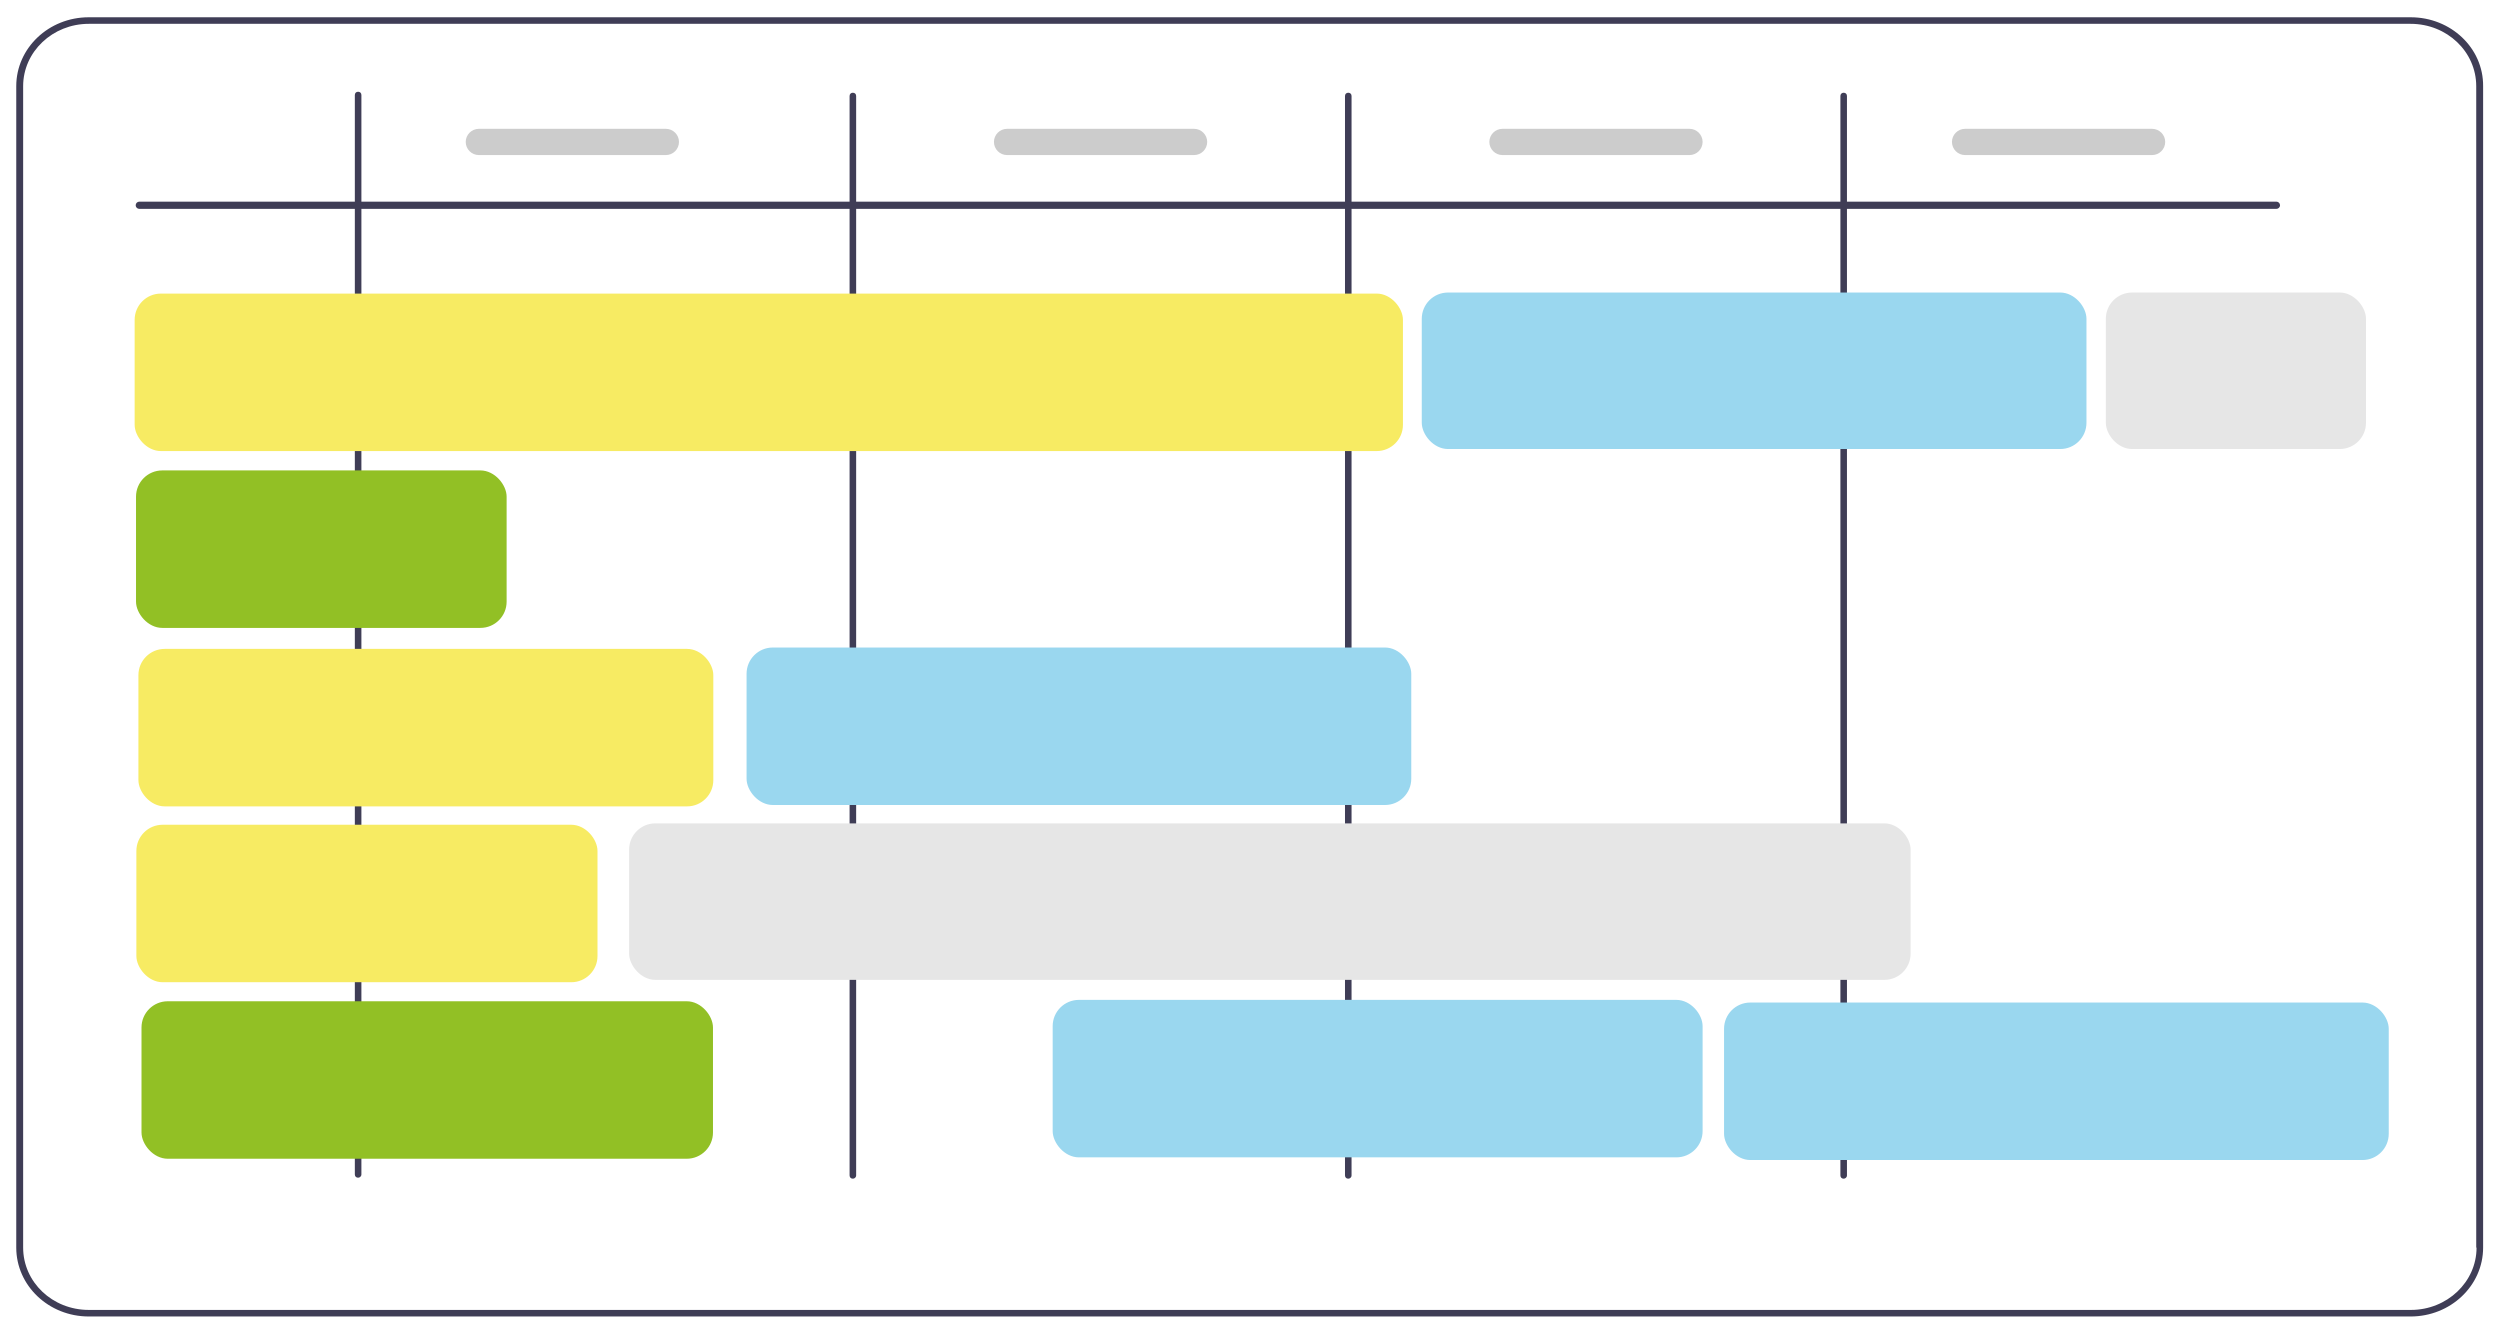 <?xml version="1.0" encoding="utf-8"?>
<svg version="1.1" id="Livello_1" x="0px" y="0px" viewBox="0 0 762 408" style="enable-background:new 0 0 821.7 579;" xmlns="http://www.w3.org/2000/svg">
  <style type="text/css">
	.st0{fill:#3F3D56;}
	.st1{fill:#9AD7EF;}
	.st2{fill:#92C025;}
	.st3{fill:#E6E6E6;}
	.st4{fill:#F7EB63;}
	.st5{fill:#EDEDED;}
	.st6{fill:#CCCCCC;}
	.st7{fill:#FFB8B8;}
	.st8{fill:#2F2E41;}
	.st9{fill:#5E77BC;}
	.st10{fill:#A0616A;}
</style>
  <path class="st0" d="M 109.154 358.964 C 108.554 358.964 108.154 358.564 108.154 357.964 L 108.154 28.964 C 108.154 28.364 108.554 27.964 109.154 27.964 C 109.754 27.964 110.154 28.364 110.154 28.964 L 110.154 357.964 C 110.154 358.564 109.654 358.964 109.154 358.964 Z"/>
  <path class="st0" d="M 561.954 359.264 C 561.354 359.264 560.954 358.864 560.954 358.264 L 560.954 29.264 C 560.954 28.664 561.354 28.264 561.954 28.264 C 562.554 28.264 562.954 28.664 562.954 29.264 L 562.954 358.264 C 562.954 358.864 562.454 359.264 561.954 359.264 Z" style=""/>
  <path class="st0" d="M 259.954 359.264 C 259.354 359.264 258.954 358.864 258.954 358.264 L 258.954 29.264 C 258.954 28.664 259.354 28.264 259.954 28.264 C 260.554 28.264 260.954 28.664 260.954 29.264 L 260.954 358.264 C 260.954 358.864 260.454 359.264 259.954 359.264 Z"/>
  <path class="st0" d="M 410.954 359.264 C 410.354 359.264 409.954 358.864 409.954 358.264 L 409.954 29.264 C 409.954 28.664 410.354 28.264 410.954 28.264 C 411.554 28.264 411.954 28.664 411.954 29.264 L 411.954 358.264 C 411.954 358.864 411.454 359.264 410.954 359.264 Z"/>
  <rect class="st1" x="320.854" y="304.764" width="198.1" height="48" rx="8" ry="8"/>
  <rect class="st2" style="fill-rule: nonzero; stroke-dashoffset: 18px; stroke-miterlimit: 12; stroke-width: 8px;" x="43.13" y="305.184" width="174.188" height="48" rx="8" ry="8"/>
  <rect class="st3" x="191.754" y="250.964" width="390.6" height="47.7" rx="8" ry="8"/>
  <rect class="st1" x="227.554" y="197.364" width="202.6" height="48" rx="8" ry="8"/>
  <rect class="st2" x="41.456" y="143.384" width="112.962" height="48" rx="8" ry="8" style=""/>
  <rect class="st4" x="42.19" y="197.784" width="175.228" height="48" rx="8" ry="8" style=""/>
  <rect class="st4" x="41.566" y="251.384" width="140.552" height="48" rx="8" ry="8" style=""/>
  <path class="st0" d="M 734.754 5.264 L 27.054 5.264 C 14.854 5.264 4.954 14.664 4.954 26.264 L 4.954 380.264 C 4.954 391.864 14.854 401.264 27.054 401.264 L 734.754 401.264 C 746.954 401.264 756.854 391.864 756.854 380.264 L 756.854 26.264 C 756.954 14.664 747.054 5.264 734.754 5.264 Z M 754.854 380.264 C 754.854 390.764 745.854 399.264 734.854 399.264 L 27.054 399.264 C 15.954 399.264 7.054 390.764 7.054 380.264 L 7.054 26.264 C 7.054 15.764 16.054 7.264 27.054 7.264 L 734.754 7.264 C 745.854 7.264 754.754 15.764 754.754 26.264 L 754.754 380.264 L 754.854 380.264 Z"/>
  <path class="st0" d="M 693.854 63.664 L 42.454 63.664 C 41.854 63.664 41.354 63.164 41.354 62.564 C 41.354 61.964 41.854 61.464 42.454 61.464 L 693.854 61.464 C 694.454 61.464 694.954 61.964 694.954 62.564 C 694.954 63.164 694.454 63.664 693.854 63.664 Z"/>
  <path class="st6" d="M 202.954 47.264 L 145.954 47.264 C 143.754 47.264 141.954 45.464 141.954 43.264 C 141.954 41.064 143.754 39.264 145.954 39.264 L 202.954 39.264 C 205.154 39.264 206.954 41.064 206.954 43.264 C 206.954 45.464 205.154 47.264 202.954 47.264 Z"/>
  <path class="st6" d="M 363.954 47.264 L 306.954 47.264 C 304.754 47.264 302.954 45.464 302.954 43.264 C 302.954 41.064 304.754 39.264 306.954 39.264 L 363.954 39.264 C 366.154 39.264 367.954 41.064 367.954 43.264 C 367.954 45.464 366.154 47.264 363.954 47.264 Z"/>
  <path class="st6" d="M 514.954 47.264 L 457.954 47.264 C 455.754 47.264 453.954 45.464 453.954 43.264 C 453.954 41.064 455.754 39.264 457.954 39.264 L 514.954 39.264 C 517.154 39.264 518.954 41.064 518.954 43.264 C 518.954 45.464 517.154 47.264 514.954 47.264 Z"/>
  <path class="st6" d="M 655.954 47.264 L 598.954 47.264 C 596.754 47.264 594.954 45.464 594.954 43.264 C 594.954 41.064 596.754 39.264 598.954 39.264 L 655.954 39.264 C 658.154 39.264 659.954 41.064 659.954 43.264 C 659.954 45.464 658.154 47.264 655.954 47.264 Z"/>
  <rect class="st4" y="89.484" width="386.577" height="48" rx="8" ry="8" style="" x="41.041"/>
  <rect class="st1" x="433.354" y="89.164" width="202.6" height="47.7" rx="8" ry="8"/>
  <rect class="st3" x="641.859" y="89.164" width="79.295" height="47.7" rx="8" ry="8" style=""/>
  <rect class="st1" x="525.489" y="305.574" width="202.6" height="48" rx="8" ry="8"/>
</svg>